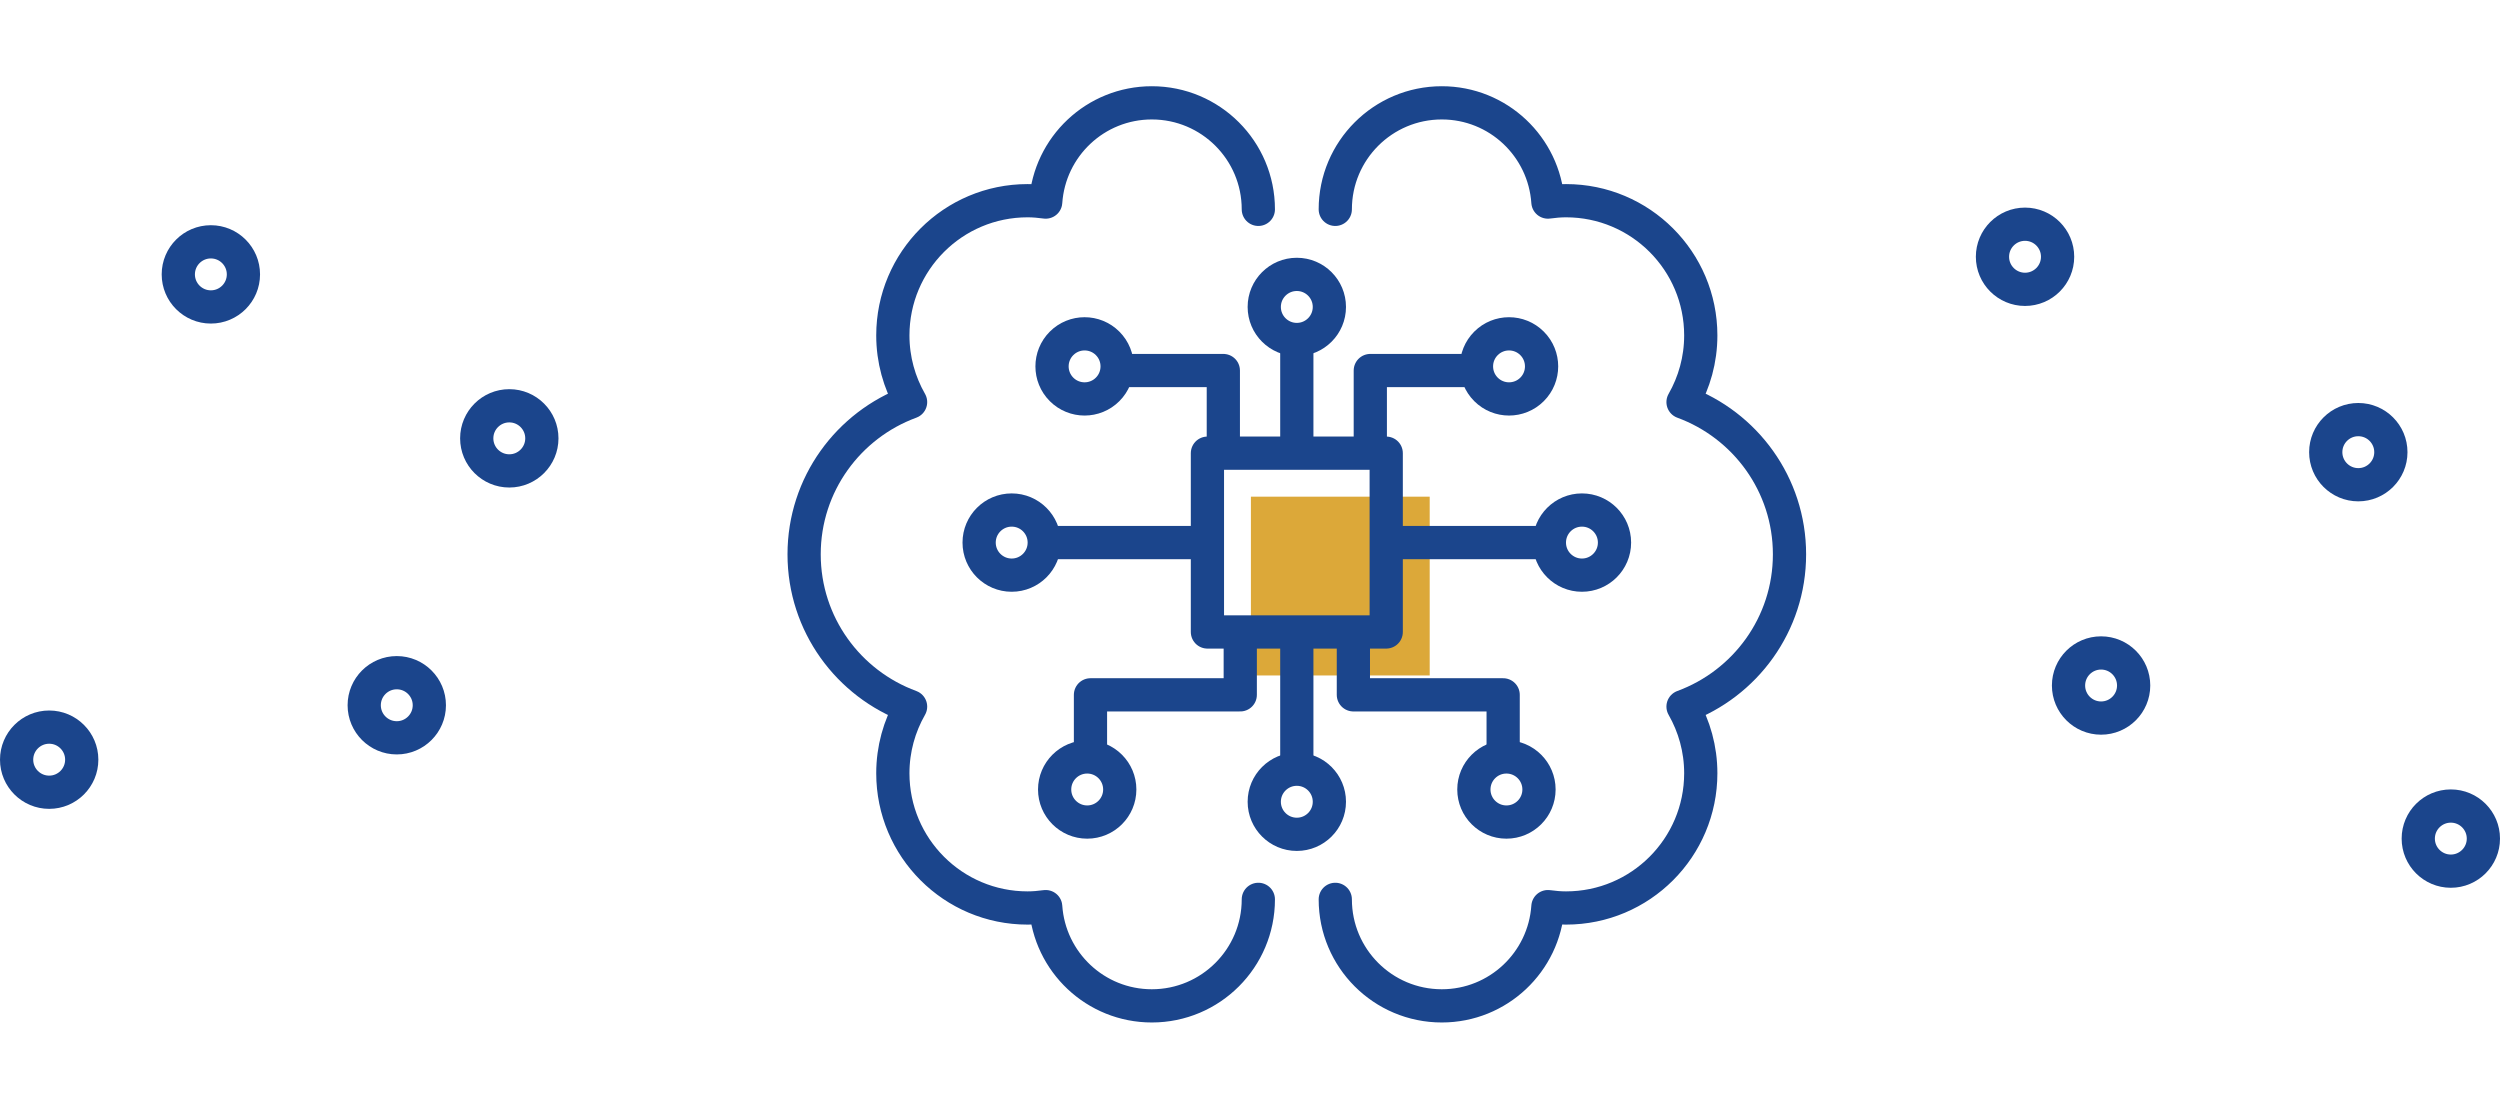 <?xml version="1.0" encoding="UTF-8"?>
<svg id="_レイヤー_1" data-name="レイヤー_1" xmlns="http://www.w3.org/2000/svg" version="1.1" viewBox="0 0 168.532 74.741">
  <!-- Generator: Adobe Illustrator 29.1.0, SVG Export Plug-In . SVG Version: 2.1.0 Build 142)  -->
  <defs>
    <style>
      .st0 {
        fill: #dca839;
      }

      .st1 {
        fill: none;
        stroke: #1b458c;
        stroke-linecap: round;
        stroke-linejoin: round;
        stroke-width: 2.24px;
      }
    </style>
  </defs>
  <g>
    <rect class="st0" x="84.327" y="33.482" width="12.053" height="12.053"/>
    <g>
      <g>
        <path class="st1" d="M89.617,20.692c0,1.212-.983,2.195-2.195,2.195s-2.195-.983-2.195-2.195.983-2.195,2.195-2.195,2.195.983,2.195,2.195Z"/>
        <line class="st1" x1="87.422" y1="23.012" x2="87.422" y2="30.335"/>
        <circle class="st1" cx="87.422" cy="54.049" r="2.195"/>
        <line class="st1" x1="87.422" y1="51.729" x2="87.422" y2="42.715"/>
        <path class="st1" d="M68.201,34.382c1.212,0,2.195.983,2.195,2.195s-.983,2.195-2.195,2.195-2.195-.983-2.195-2.195.983-2.195,2.195-2.195Z"/>
        <line class="st1" x1="70.521" y1="36.576" x2="80.887" y2="36.576"/>
        <path class="st1" d="M74.667,23.147c.857.857.857,2.247,0,3.104-.857.857-2.247.857-3.104,0-.857-.857-.857-2.247,0-3.104.857-.857,2.247-.857,3.104,0Z"/>
        <circle class="st1" cx="73.291" cy="53.222" r="2.195"/>
        <rect class="st1" x="81.396" y="30.55" width="12.053" height="12.053"/>
        <polyline class="st1" points="75.678 24.979 82.468 24.979 82.468 30.335"/>
        <polyline class="st1" points="73.512 50.968 73.512 46.841 83.609 46.841 83.609 43.066"/>
        <path class="st1" d="M106.643,34.382c-1.212,0-2.195.983-2.195,2.195s.983,2.195,2.195,2.195,2.195-.983,2.195-2.195-.983-2.195-2.195-2.195Z"/>
        <line class="st1" x1="104.323" y1="36.576" x2="93.957" y2="36.576"/>
        <path class="st1" d="M100.176,23.147c-.857.857-.857,2.247,0,3.104.857.857,2.247.857,3.104,0,.857-.857.857-2.247,0-3.104-.857-.857-2.247-.857-3.104,0Z"/>
        <circle class="st1" cx="101.553" cy="53.222" r="2.195"/>
        <polyline class="st1" points="99.166 24.979 92.376 24.979 92.376 30.335"/>
        <polyline class="st1" points="101.332 50.968 101.332 46.841 91.235 46.841 91.235 43.066"/>
      </g>
      <g>
        <path class="st1" d="M84.828,14.113c0-3.965-3.215-7.18-7.18-7.18-3.8,0-6.902,2.954-7.155,6.689-.4-.054-.806-.092-1.221-.092-5.016,0-9.083,4.066-9.083,9.083,0,1.636.439,3.167,1.196,4.493-4.185,1.537-7.177,5.546-7.177,10.264s2.992,8.727,7.177,10.264c-.757,1.326-1.196,2.857-1.196,4.493,0,5.016,4.066,9.083,9.083,9.083.415,0,.821-.038,1.221-.092.253,3.736,3.356,6.69,7.155,6.69,3.965,0,7.18-3.215,7.18-7.18"/>
        <path class="st1" d="M90.015,14.113c0-3.965,3.215-7.18,7.18-7.18,3.8,0,6.902,2.954,7.155,6.689.4-.054.806-.092,1.221-.092,5.016,0,9.083,4.066,9.083,9.083,0,1.636-.439,3.167-1.196,4.493,4.185,1.537,7.177,5.546,7.177,10.264s-2.992,8.727-7.177,10.264c.757,1.326,1.196,2.857,1.196,4.493,0,5.016-4.066,9.083-9.083,9.083-.415,0-.821-.038-1.221-.092-.253,3.736-3.355,6.69-7.155,6.69-3.965,0-7.18-3.215-7.18-7.18"/>
      </g>
    </g>
  </g>
  <path class="st1" d="M136.513,15.115c1.212,0,2.195.983,2.195,2.195s-.983,2.195-2.195,2.195-2.195-.983-2.195-2.195.983-2.195,2.195-2.195Z"/>
  <path class="st1" d="M158.98,28.287c1.212,0,2.195.983,2.195,2.195s-.983,2.195-2.195,2.195-2.195-.983-2.195-2.195.983-2.195,2.195-2.195Z"/>
  <path class="st1" d="M141.64,44.017c1.212,0,2.195.983,2.195,2.195s-.983,2.195-2.195,2.195-2.195-.983-2.195-2.195.983-2.195,2.195-2.195Z"/>
  <path class="st1" d="M26.748,45.348c1.212,0,2.195.983,2.195,2.195s-.983,2.195-2.195,2.195-2.195-.983-2.195-2.195.983-2.195,2.195-2.195Z"/>
  <path class="st1" d="M14.215,16.302c1.212,0,2.195.983,2.195,2.195s-.983,2.195-2.195,2.195-2.195-.983-2.195-2.195.983-2.195,2.195-2.195Z"/>
  <path class="st1" d="M3.315,49.017c1.212,0,2.195.983,2.195,2.195s-.983,2.195-2.195,2.195-2.195-.983-2.195-2.195.983-2.195,2.195-2.195Z"/>
  <path class="st1" d="M34.333,27.355c1.212,0,2.195.983,2.195,2.195s-.983,2.195-2.195,2.195-2.195-.983-2.195-2.195.983-2.195,2.195-2.195Z"/>
  <path class="st1" d="M165.217,54.337c1.212,0,2.195.983,2.195,2.195s-.983,2.195-2.195,2.195-2.195-.983-2.195-2.195.983-2.195,2.195-2.195Z"/>
</svg>